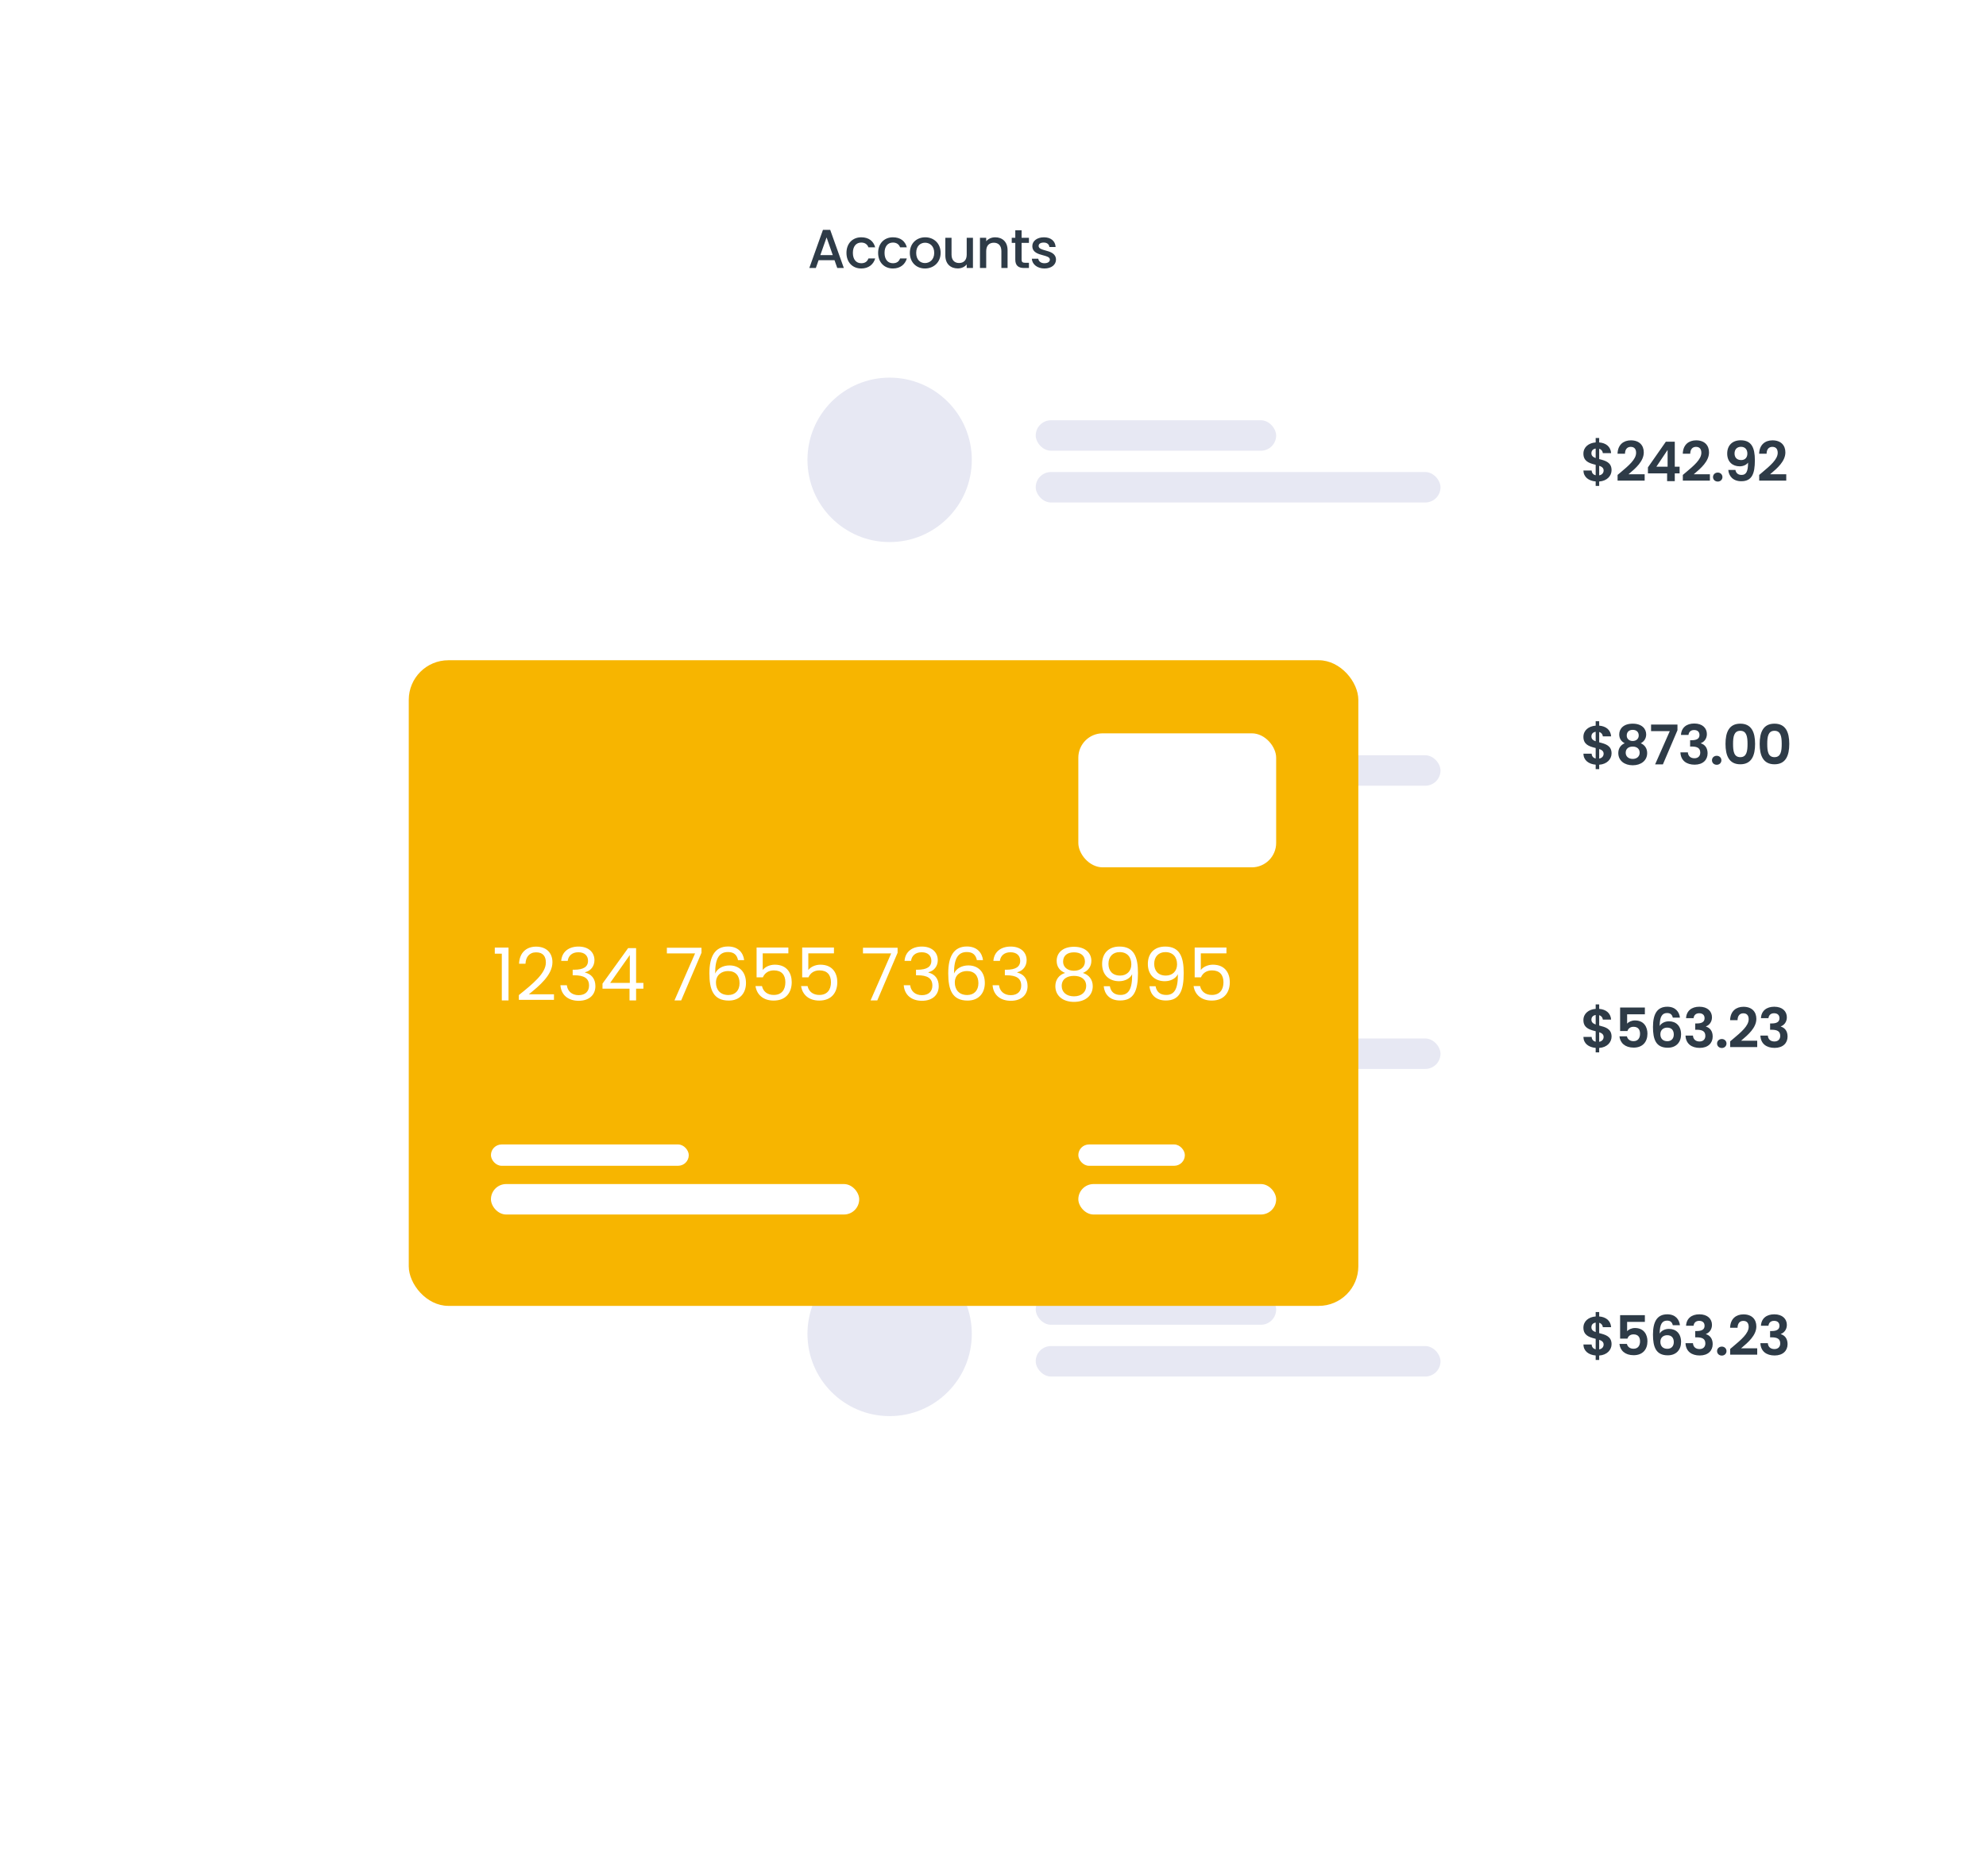 <svg width="652" height="616" viewBox="0 0 652 616" fill="none" xmlns="http://www.w3.org/2000/svg">
<g filter="url(#filter0_d_1_10723)">
<rect x="232.115" y="42" width="375.292" height="488" rx="9" fill="white"/>
</g>
<path fill-rule="evenodd" clip-rule="evenodd" d="M268.739 85.444L267.839 88H265.699L270.177 75.472H272.552L277.03 88H274.872L273.972 85.444H268.739ZM269.314 83.77H273.397L271.364 77.956L269.314 83.77ZM282.748 88.162C285.176 88.162 286.759 86.812 287.317 84.868H285.105C284.727 85.894 283.971 86.434 282.748 86.434C281.094 86.434 279.997 85.21 279.997 83.032C279.997 80.872 281.094 79.648 282.748 79.648C283.971 79.648 284.763 80.26 285.105 81.214H287.317C286.759 79.126 285.176 77.92 282.748 77.92C279.907 77.92 277.893 79.936 277.893 83.032C277.893 86.146 279.907 88.162 282.748 88.162ZM297.712 84.868C297.154 86.812 295.571 88.162 293.143 88.162C290.302 88.162 288.287 86.146 288.287 83.032C288.287 79.936 290.302 77.92 293.143 77.92C295.571 77.92 297.154 79.126 297.712 81.214H295.499C295.158 80.26 294.366 79.648 293.143 79.648C291.489 79.648 290.392 80.872 290.392 83.032C290.392 85.21 291.489 86.434 293.143 86.434C294.366 86.434 295.122 85.894 295.499 84.868H297.712ZM303.664 88.162C306.506 88.162 308.808 86.146 308.808 83.032C308.808 79.918 306.578 77.92 303.754 77.92C300.93 77.92 298.7 79.918 298.7 83.032C298.7 86.146 300.84 88.162 303.664 88.162ZM300.786 83.032C300.786 85.282 302.117 86.38 303.664 86.38C305.193 86.38 306.703 85.282 306.703 83.032C306.703 80.782 305.247 79.702 303.718 79.702C302.171 79.702 300.786 80.782 300.786 83.032ZM314.437 88.144C315.606 88.144 316.721 87.658 317.368 86.812V88H319.418V78.082H317.368V83.608C317.368 85.426 316.379 86.362 314.868 86.362C313.375 86.362 312.386 85.426 312.386 83.608V78.082H310.354V83.914C310.354 86.686 312.116 88.144 314.437 88.144ZM323.77 82.456V88H321.72V78.082H323.77V79.216C324.436 78.406 325.533 77.92 326.72 77.92C329.04 77.92 330.784 79.378 330.784 82.15V88H328.752V82.456C328.752 80.638 327.763 79.702 326.27 79.702C324.759 79.702 323.77 80.638 323.77 82.456ZM337.798 88V86.29H336.539C335.676 86.29 335.388 85.984 335.388 85.246V79.756H337.798V78.082H335.388V75.616H333.32V78.082H332.151V79.756H333.32V85.246C333.32 87.262 334.417 88 336.179 88H337.798ZM346.682 85.228C346.682 86.902 345.225 88.162 342.887 88.162C340.513 88.162 338.841 86.758 338.751 84.958H340.873C340.945 85.768 341.718 86.434 342.851 86.434C344.038 86.434 344.668 85.93 344.668 85.246C344.668 84.425 343.641 84.15 342.455 83.832C340.833 83.397 338.913 82.882 338.913 80.782C338.913 79.198 340.387 77.92 342.725 77.92C344.974 77.92 346.448 79.126 346.556 81.106H344.506C344.434 80.242 343.769 79.648 342.653 79.648C341.556 79.648 340.981 80.098 340.981 80.764C340.981 81.62 342.008 81.905 343.191 82.232C344.768 82.668 346.62 83.181 346.682 85.228Z" fill="#2E3B47"/>
<path fill-rule="evenodd" clip-rule="evenodd" d="M525.009 159.566V158.108C527.635 157.928 529.073 156.218 529.073 154.382C529.073 151.797 527.007 151.263 525.176 150.789L525.009 150.746V147.344C525.71 147.56 526.142 148.1 526.214 148.802H528.93C528.768 146.66 527.257 145.454 525.009 145.274V143.816H523.858V145.274C521.52 145.454 519.829 146.84 519.829 148.964C519.829 151.386 521.628 152.037 523.346 152.487L523.689 152.575L523.858 152.618V156.056C523.03 155.876 522.599 155.318 522.527 154.49H519.829C519.883 156.65 521.538 157.892 523.858 158.09V159.566H525.009ZM523.858 150.404C523.03 150.116 522.455 149.684 522.455 148.838C522.455 147.92 523.03 147.416 523.858 147.29V150.404ZM525.009 152.942V156.092C525.926 155.93 526.466 155.3 526.466 154.49C526.466 153.644 525.854 153.23 525.009 152.942ZM539.936 157.82V155.732H534.63L534.828 155.565C536.897 153.819 539.648 151.497 539.648 148.55C539.648 146.264 538.227 144.59 535.404 144.59C533.048 144.59 531.123 145.976 531.033 148.982H533.479C533.497 147.596 534.163 146.732 535.368 146.732C536.609 146.732 537.13 147.524 537.13 148.694C537.13 150.851 534.641 152.936 531.993 155.156L531.993 155.156C531.68 155.418 531.365 155.682 531.051 155.948V157.82H539.936ZM549.827 155.444V158H547.309V155.444H541.014V153.464L546.895 145.04H549.827V153.248H551.41V155.444H549.827ZM547.471 153.248H543.784L547.471 147.74V153.248ZM561.355 155.732V157.82H552.47V155.948C552.783 155.683 553.096 155.42 553.408 155.159L553.409 155.158L553.409 155.158L553.411 155.156L553.412 155.156C556.061 152.936 558.549 150.851 558.549 148.694C558.549 147.524 558.028 146.732 556.787 146.732C555.582 146.732 554.916 147.596 554.898 148.982H552.452C552.542 145.976 554.467 144.59 556.823 144.59C559.646 144.59 561.067 146.264 561.067 148.55C561.067 151.497 558.316 153.819 556.248 155.565L556.049 155.732H561.355ZM563.944 158.126C564.826 158.126 565.473 157.478 565.473 156.65C565.473 155.822 564.826 155.174 563.944 155.174C563.027 155.174 562.38 155.822 562.38 156.65C562.38 157.478 563.027 158.126 563.944 158.126ZM576.12 151.142C576.12 155.606 575.13 158.018 571.659 158.018C568.872 158.018 567.541 156.236 567.397 154.31H569.735C569.933 155.354 570.598 155.948 571.767 155.948C573.242 155.948 573.889 154.85 573.889 151.898C573.332 152.672 572.271 153.122 571.12 153.122C568.854 153.122 567.037 151.7 567.037 148.928C567.037 146.3 568.692 144.572 571.461 144.572C575.023 144.572 576.12 146.984 576.12 151.142ZM571.641 151.07C570.113 151.07 569.447 150.098 569.447 148.91C569.447 147.596 570.239 146.714 571.551 146.714C572.828 146.714 573.656 147.506 573.656 148.946C573.656 150.224 572.9 151.07 571.641 151.07ZM586.424 155.732V157.82H577.54V155.948C577.853 155.682 578.169 155.418 578.481 155.156C581.13 152.936 583.619 150.851 583.619 148.694C583.619 147.524 583.097 146.732 581.856 146.732C580.651 146.732 579.986 147.596 579.968 148.982H577.522C577.612 145.976 579.536 144.59 581.892 144.59C584.716 144.59 586.137 146.264 586.137 148.55C586.137 151.497 583.386 153.819 581.317 155.565C581.25 155.621 581.184 155.677 581.119 155.732H586.424Z" fill="#2E3B47"/>
<rect x="340.025" y="138" width="78.934" height="10" rx="5" fill="#E7E8F3"/>
<rect x="340.025" y="155" width="132.889" height="10" rx="5" fill="#E7E8F3"/>
<ellipse cx="292.065" cy="151" rx="26.977" ry="27" fill="#E7E8F3"/>
<path fill-rule="evenodd" clip-rule="evenodd" d="M525.009 252.566V251.108C527.635 250.928 529.073 249.218 529.073 247.382C529.073 244.797 527.007 244.263 525.176 243.789L525.009 243.746V240.344C525.71 240.56 526.142 241.1 526.214 241.802H528.93C528.768 239.66 527.257 238.454 525.009 238.274V236.816H523.858V238.274C521.52 238.454 519.829 239.84 519.829 241.964C519.829 244.386 521.628 245.037 523.346 245.487L523.689 245.575L523.858 245.618V249.056C523.03 248.876 522.599 248.318 522.527 247.49H519.829C519.883 249.65 521.538 250.892 523.858 251.09V252.566H525.009ZM523.858 243.404C523.03 243.116 522.455 242.684 522.455 241.838C522.455 240.92 523.03 240.416 523.858 240.29V243.404ZM525.009 245.942V249.092C525.926 248.93 526.466 248.3 526.466 247.49C526.466 246.644 525.854 246.23 525.009 245.942ZM536.015 251.288C538.713 251.288 540.763 249.776 540.763 247.274C540.763 245.744 539.954 244.61 538.659 244.052C539.684 243.53 540.439 242.54 540.439 241.154C540.439 239.282 539.001 237.626 536.015 237.626C533.03 237.626 531.591 239.264 531.591 241.154C531.591 242.576 532.31 243.494 533.389 244.052C532.094 244.592 531.285 245.726 531.285 247.274C531.285 249.776 533.335 251.288 536.015 251.288ZM534.055 241.532C534.055 242.612 534.882 243.314 536.015 243.314C537.166 243.314 537.993 242.594 537.993 241.514C537.993 240.326 537.22 239.66 536.015 239.66C534.846 239.66 534.055 240.308 534.055 241.532ZM536.015 249.2C534.576 249.2 533.713 248.336 533.713 247.166C533.713 245.834 534.702 245.15 536.015 245.15C537.364 245.15 538.299 245.87 538.299 247.166C538.299 248.318 537.454 249.2 536.015 249.2ZM550.708 239.786L545.924 251H543.37L548.19 240.074H542.04V237.914H550.708V239.786ZM556.337 251.09C559.089 251.09 560.6 249.506 560.6 247.364C560.6 245.582 559.718 244.502 558.387 244.088V244.016C559.341 243.692 560.366 242.684 560.366 241.046C560.366 239.102 558.927 237.572 556.229 237.572C553.711 237.572 551.985 238.904 551.859 241.334H554.323C554.413 240.506 554.934 239.714 556.157 239.714C557.308 239.714 557.938 240.326 557.938 241.352C557.938 242.648 556.859 243.062 555.384 243.062H554.862V245.132H555.384C557.254 245.132 558.19 245.672 558.19 247.148C558.19 248.192 557.542 248.984 556.283 248.984C554.934 248.984 554.179 248.174 554.125 247.04H551.679C551.787 249.794 553.747 251.09 556.337 251.09ZM565.131 249.65C565.131 250.478 564.484 251.126 563.603 251.126C562.685 251.126 562.038 250.478 562.038 249.65C562.038 248.822 562.685 248.174 563.603 248.174C564.484 248.174 565.131 248.822 565.131 249.65ZM571.336 250.964C575.041 250.964 576.192 248.102 576.192 244.268C576.192 240.47 575.041 237.626 571.336 237.626C567.631 237.626 566.48 240.47 566.48 244.268C566.48 248.102 567.631 250.964 571.336 250.964ZM568.962 244.268C568.962 246.608 569.213 248.624 571.336 248.624C573.458 248.624 573.71 246.608 573.71 244.268C573.71 242.018 573.458 239.966 571.336 239.966C569.213 239.966 568.962 242.018 568.962 244.268ZM582.558 250.964C586.263 250.964 587.414 248.102 587.414 244.268C587.414 240.47 586.263 237.626 582.558 237.626C578.853 237.626 577.702 240.47 577.702 244.268C577.702 248.102 578.853 250.964 582.558 250.964ZM580.184 244.268C580.184 246.608 580.436 248.624 582.558 248.624C584.68 248.624 584.932 246.608 584.932 244.268L584.931 244.064C584.915 241.896 584.616 239.966 582.558 239.966C580.436 239.966 580.184 242.018 580.184 244.268Z" fill="#2E3B47"/>
<rect x="340.025" y="231" width="78.934" height="10" rx="5" fill="#E7E8F3"/>
<rect x="340.025" y="248" width="132.889" height="10" rx="5" fill="#E7E8F3"/>
<ellipse cx="292.065" cy="244" rx="26.977" ry="27" fill="#E7E8F3"/>
<path fill-rule="evenodd" clip-rule="evenodd" d="M525.009 344.108V345.566H523.858V344.09C521.538 343.892 519.883 342.65 519.829 340.49H522.527C522.599 341.318 523.03 341.876 523.858 342.056V338.618L523.689 338.575L523.346 338.487C521.628 338.037 519.829 337.386 519.829 334.964C519.829 332.84 521.52 331.454 523.858 331.274V329.816H525.009V331.274C527.257 331.454 528.768 332.66 528.93 334.802H526.214C526.142 334.1 525.71 333.56 525.009 333.344V336.746L525.176 336.789C527.007 337.263 529.073 337.797 529.073 340.382C529.073 342.218 527.635 343.928 525.009 344.108ZM522.455 334.838C522.455 335.684 523.03 336.116 523.858 336.404V333.29C523.03 333.416 522.455 333.92 522.455 334.838ZM525.009 342.092V338.942C525.854 339.23 526.466 339.644 526.466 340.49C526.466 341.3 525.926 341.93 525.009 342.092ZM540.853 339.41C540.853 342.092 539.306 344 536.321 344C533.497 344 531.879 342.434 531.663 340.292H534.109C534.325 341.21 535.062 341.876 536.285 341.876C537.76 341.876 538.425 340.832 538.425 339.446C538.425 337.97 537.688 337.16 536.267 337.16C535.224 337.16 534.558 337.736 534.289 338.546H531.879V330.842H540.008V333.056H534.181V336.134C534.666 335.54 535.655 335.072 536.752 335.072C539.81 335.072 540.853 337.376 540.853 339.41ZM547.525 344.036C550.331 344.036 551.895 342.182 551.895 339.644C551.895 336.908 550.259 335.36 547.921 335.36C546.644 335.36 545.457 335.9 544.863 336.89C544.899 333.866 545.655 332.642 547.291 332.642C548.424 332.642 548.946 333.182 549.18 334.154H551.518C551.32 332.3 550.061 330.572 547.381 330.572C544.054 330.572 542.669 332.948 542.669 337.232C542.669 341.3 543.64 344.036 547.525 344.036ZM545.097 339.608C545.097 341.012 545.924 341.894 547.399 341.894C548.694 341.894 549.503 341.048 549.503 339.698C549.503 338.348 548.802 337.43 547.345 337.43C546.176 337.43 545.097 338.114 545.097 339.608ZM558.01 344.09C560.761 344.09 562.272 342.506 562.272 340.364C562.272 338.582 561.391 337.502 560.06 337.088V337.016C561.013 336.692 562.038 335.684 562.038 334.046C562.038 332.102 560.6 330.572 557.902 330.572C555.384 330.572 553.657 331.904 553.531 334.334H555.995C556.085 333.506 556.607 332.714 557.83 332.714C558.981 332.714 559.61 333.326 559.61 334.352C559.61 335.648 558.531 336.062 557.057 336.062H556.535V338.132H557.057C558.927 338.132 559.862 338.672 559.862 340.148C559.862 341.192 559.215 341.984 557.956 341.984C556.607 341.984 555.852 341.174 555.798 340.04H553.352C553.46 342.794 555.42 344.09 558.01 344.09ZM566.804 342.65C566.804 343.478 566.156 344.126 565.275 344.126C564.358 344.126 563.71 343.478 563.71 342.65C563.71 341.822 564.358 341.174 565.275 341.174C566.156 341.174 566.804 341.822 566.804 342.65ZM576.893 343.82V341.732H571.587L571.786 341.565C573.854 339.819 576.605 337.497 576.605 334.55C576.605 332.264 575.184 330.59 572.361 330.59C570.005 330.59 568.08 331.976 567.99 334.982H570.436C570.454 333.596 571.12 332.732 572.325 332.732C573.566 332.732 574.087 333.524 574.087 334.694C574.087 336.851 571.599 338.936 568.95 341.156C568.637 341.418 568.322 341.682 568.008 341.948V343.82H576.893ZM586.856 340.364C586.856 342.506 585.345 344.09 582.594 344.09C580.004 344.09 578.043 342.794 577.936 340.04H580.382C580.435 341.174 581.191 341.984 582.54 341.984C583.799 341.984 584.446 341.192 584.446 340.148C584.446 338.672 583.511 338.132 581.64 338.132H581.119V336.062H581.64C583.115 336.062 584.194 335.648 584.194 334.352C584.194 333.326 583.565 332.714 582.414 332.714C581.191 332.714 580.669 333.506 580.579 334.334H578.115C578.241 331.904 579.968 330.572 582.486 330.572C585.184 330.572 586.622 332.102 586.622 334.046C586.622 335.684 585.597 336.692 584.644 337.016V337.088C585.975 337.502 586.856 338.582 586.856 340.364Z" fill="#2E3B47"/>
<path fill-rule="evenodd" clip-rule="evenodd" d="M525.009 445.108V446.566H523.858V445.09C521.538 444.892 519.883 443.65 519.829 441.49H522.527C522.599 442.318 523.03 442.876 523.858 443.056V439.618L523.689 439.575L523.346 439.487C521.628 439.037 519.829 438.386 519.829 435.964C519.829 433.84 521.52 432.454 523.858 432.274V430.816H525.009V432.274C527.257 432.454 528.768 433.66 528.93 435.802H526.214C526.142 435.1 525.71 434.56 525.009 434.344V437.746L525.176 437.789C527.007 438.263 529.073 438.797 529.073 441.382C529.073 443.218 527.635 444.928 525.009 445.108ZM522.455 435.838C522.455 436.684 523.03 437.116 523.858 437.404V434.29C523.03 434.416 522.455 434.92 522.455 435.838ZM525.009 443.092V439.942C525.854 440.23 526.466 440.644 526.466 441.49C526.466 442.3 525.926 442.93 525.009 443.092ZM540.853 440.41C540.853 443.092 539.306 445 536.321 445C533.497 445 531.879 443.434 531.663 441.292H534.109C534.325 442.21 535.062 442.876 536.285 442.876C537.76 442.876 538.425 441.832 538.425 440.446C538.425 438.97 537.688 438.16 536.267 438.16C535.224 438.16 534.558 438.736 534.289 439.546H531.879V431.842H540.008V434.056H534.181V437.134C534.666 436.54 535.655 436.072 536.752 436.072C539.81 436.072 540.853 438.376 540.853 440.41ZM547.525 445.036C550.331 445.036 551.895 443.182 551.895 440.644C551.895 437.908 550.259 436.36 547.921 436.36C546.644 436.36 545.457 436.9 544.863 437.89C544.899 434.866 545.655 433.642 547.291 433.642C548.424 433.642 548.946 434.182 549.18 435.154H551.518C551.32 433.3 550.061 431.572 547.381 431.572C544.054 431.572 542.669 433.948 542.669 438.232C542.669 442.3 543.64 445.036 547.525 445.036ZM545.097 440.608C545.097 442.012 545.924 442.894 547.399 442.894C548.694 442.894 549.503 442.048 549.503 440.698C549.503 439.348 548.802 438.43 547.345 438.43C546.176 438.43 545.097 439.114 545.097 440.608ZM558.01 445.09C560.761 445.09 562.272 443.506 562.272 441.364C562.272 439.582 561.391 438.502 560.06 438.088V438.016C561.013 437.692 562.038 436.684 562.038 435.046C562.038 433.102 560.6 431.572 557.902 431.572C555.384 431.572 553.657 432.904 553.531 435.334H555.995C556.085 434.506 556.607 433.714 557.83 433.714C558.981 433.714 559.61 434.326 559.61 435.352C559.61 436.648 558.531 437.062 557.057 437.062H556.535V439.132H557.057C558.927 439.132 559.862 439.672 559.862 441.148C559.862 442.192 559.215 442.984 557.956 442.984C556.607 442.984 555.852 442.174 555.798 441.04H553.352C553.46 443.794 555.42 445.09 558.01 445.09ZM566.804 443.65C566.804 444.478 566.156 445.126 565.275 445.126C564.358 445.126 563.71 444.478 563.71 443.65C563.71 442.822 564.358 442.174 565.275 442.174C566.156 442.174 566.804 442.822 566.804 443.65ZM576.893 444.82V442.732H571.587L571.786 442.565C573.854 440.819 576.605 438.497 576.605 435.55C576.605 433.264 575.184 431.59 572.361 431.59C570.005 431.59 568.08 432.976 567.99 435.982H570.436C570.454 434.596 571.12 433.732 572.325 433.732C573.566 433.732 574.087 434.524 574.087 435.694C574.087 437.851 571.599 439.936 568.95 442.156C568.637 442.418 568.322 442.682 568.008 442.948V444.82H576.893ZM586.856 441.364C586.856 443.506 585.345 445.09 582.594 445.09C580.004 445.09 578.043 443.794 577.936 441.04H580.382C580.435 442.174 581.191 442.984 582.54 442.984C583.799 442.984 584.446 442.192 584.446 441.148C584.446 439.672 583.511 439.132 581.64 439.132H581.119V437.062H581.64C583.115 437.062 584.194 436.648 584.194 435.352C584.194 434.326 583.565 433.714 582.414 433.714C581.191 433.714 580.669 434.506 580.579 435.334H578.115C578.241 432.904 579.968 431.572 582.486 431.572C585.184 431.572 586.622 433.102 586.622 435.046C586.622 436.684 585.597 437.692 584.644 438.016V438.088C585.975 438.502 586.856 439.582 586.856 441.364Z" fill="#2E3B47"/>
<rect x="340.025" y="324" width="78.934" height="10" rx="5" fill="#E7E8F3"/>
<rect x="340.025" y="425" width="78.934" height="10" rx="5" fill="#E7E8F3"/>
<rect x="340.025" y="341" width="132.889" height="10" rx="5" fill="#E7E8F3"/>
<rect x="340.025" y="442" width="132.889" height="10" rx="5" fill="#E7E8F3"/>
<ellipse cx="292.065" cy="337" rx="26.977" ry="27" fill="#E7E8F3"/>
<ellipse cx="292.065" cy="438" rx="26.977" ry="27" fill="#E7E8F3"/>
<g filter="url(#filter1_d_1_10723)">
<rect x="134.197" y="216.8" width="311.74" height="212" rx="13" fill="#F7B500"/>
</g>
<rect x="354.014" y="240.8" width="64.946" height="44" rx="8" fill="white"/>
<rect x="161.175" y="375.8" width="64.946" height="7" rx="3.5" fill="white"/>
<rect x="354.014" y="375.8" width="34.971" height="7" rx="3.5" fill="white"/>
<rect x="161.175" y="388.8" width="120.899" height="10" rx="5" fill="white"/>
<rect x="354.014" y="388.8" width="64.946" height="10" rx="5" fill="white"/>
<path fill-rule="evenodd" clip-rule="evenodd" d="M244.906 322.791C244.906 325.959 243.035 328.551 239.246 328.551C234.115 328.551 232.892 324.855 232.892 319.599C232.892 314.151 234.642 310.791 239.031 310.791C242.34 310.791 244.019 312.855 244.306 315.279H242.292C241.956 313.599 240.973 312.615 239.007 312.615C236.249 312.615 234.762 314.511 234.786 319.671C235.53 317.967 237.424 317.007 239.486 317.007C242.724 317.007 244.906 319.143 244.906 322.791ZM195.468 323.823C195.468 326.511 193.598 328.623 189.977 328.623C186.692 328.623 184.246 326.871 183.982 323.511H186.092C186.308 325.359 187.651 326.775 189.953 326.775C192.279 326.775 193.382 325.407 193.382 323.631C193.382 321.183 191.679 320.247 188.562 320.247H188.01V318.423H188.586C191.488 318.399 193.046 317.511 193.046 315.495C193.046 313.839 191.943 312.687 189.857 312.687C187.819 312.687 186.596 313.839 186.38 315.519H184.246C184.461 312.543 186.716 310.815 189.929 310.815C193.31 310.815 195.157 312.783 195.157 315.279C195.157 317.271 193.91 318.831 192.087 319.239V319.359C194.101 319.839 195.468 321.327 195.468 323.823ZM181.868 328.311V326.487H173.619L173.859 326.291C176.947 323.779 181.364 320.184 181.364 315.975C181.364 312.759 179.254 310.839 175.993 310.839C172.875 310.839 170.549 312.759 170.405 316.455H172.516C172.612 314.271 173.763 312.711 176.017 312.711C178.367 312.711 179.206 314.151 179.206 316.071C179.206 319.6 174.944 323.035 170.42 326.681L170.334 326.751V328.311H181.868ZM166.949 328.503V311.151H162.44V313.143H164.743V328.503H166.949ZM208.829 328.503V324.639H211.227V322.743H208.829V311.319H206.215L197.798 322.983V324.639H206.671V328.503H208.829ZM200.316 322.743H206.767V313.599L200.316 322.743ZM223.632 328.503L230.298 312.855V311.199H218.932V313.071H228.188L221.426 328.503H223.632ZM239.127 326.727C236.393 326.727 235.05 324.927 235.05 322.623C235.05 320.031 237.04 318.855 239.031 318.855C241.525 318.855 242.796 320.415 242.796 322.863C242.796 325.215 241.381 326.727 239.127 326.727ZM259.921 322.503C259.921 325.863 258.05 328.551 253.998 328.551C250.545 328.551 248.459 326.607 248.027 323.799H250.161C250.569 325.623 251.984 326.703 254.022 326.703C256.66 326.703 257.835 324.927 257.835 322.551C257.835 320.079 256.564 318.639 254.046 318.639C252.295 318.639 251.024 319.551 250.449 320.919H248.387V311.127H258.818V313.047H250.401V318.519C251.12 317.535 252.655 316.767 254.358 316.767C258.578 316.767 259.921 319.815 259.921 322.503ZM268.965 328.551C273.018 328.551 274.888 325.863 274.888 322.503C274.888 319.815 273.545 316.767 269.325 316.767C267.622 316.767 266.087 317.535 265.368 318.519V313.047H273.785V311.127H263.354V320.919H265.416C265.992 319.551 267.263 318.639 269.013 318.639C271.531 318.639 272.802 320.079 272.802 322.551C272.802 324.927 271.627 326.703 268.989 326.703C266.951 326.703 265.536 325.623 265.128 323.799H262.994C263.426 326.607 265.512 328.551 268.965 328.551ZM294.679 312.855L288.013 328.503H285.806L292.569 313.071H283.312V311.199H294.679V312.855ZM302.692 328.623C306.313 328.623 308.183 326.511 308.183 323.823C308.183 321.327 306.817 319.839 304.802 319.359V319.239C306.625 318.831 307.872 317.271 307.872 315.279C307.872 312.783 306.025 310.815 302.644 310.815C299.431 310.815 297.177 312.543 296.961 315.519H299.095C299.311 313.839 300.534 312.687 302.572 312.687C304.658 312.687 305.761 313.839 305.761 315.495C305.761 317.511 304.203 318.399 301.301 318.423H300.726V320.247H301.277C304.395 320.247 306.097 321.183 306.097 323.631C306.097 325.407 304.994 326.775 302.668 326.775C300.366 326.775 299.023 325.359 298.807 323.511H296.697C296.961 326.871 299.407 328.623 302.692 328.623ZM323.318 322.791C323.318 325.959 321.448 328.551 317.659 328.551C312.528 328.551 311.305 324.855 311.305 319.599C311.305 314.151 313.055 310.791 317.443 310.791C320.753 310.791 322.431 312.855 322.719 315.279H320.705C320.369 313.599 319.386 312.615 317.419 312.615C314.662 312.615 313.175 314.511 313.199 319.671C313.942 317.967 315.837 317.007 317.899 317.007C321.136 317.007 323.318 319.143 323.318 322.791ZM317.539 326.727C314.806 326.727 313.463 324.927 313.463 322.623C313.463 320.031 315.453 318.855 317.443 318.855C319.937 318.855 321.208 320.415 321.208 322.863C321.208 325.215 319.793 326.727 317.539 326.727ZM337.35 323.823C337.35 326.511 335.48 328.623 331.859 328.623C328.574 328.623 326.128 326.871 325.864 323.511H327.974C328.19 325.359 329.533 326.775 331.835 326.775C334.161 326.775 335.264 325.407 335.264 323.631C335.264 321.183 333.562 320.247 330.444 320.247H329.893V318.423H330.468C333.37 318.399 334.928 317.511 334.928 315.495C334.928 313.839 333.825 312.687 331.739 312.687C329.701 312.687 328.478 313.839 328.262 315.519H326.128C326.344 312.543 328.598 310.815 331.811 310.815C335.192 310.815 337.039 312.783 337.039 315.279C337.039 317.271 335.792 318.831 333.969 319.239V319.359C335.984 319.839 337.35 321.327 337.35 323.823ZM352.585 328.983C356.254 328.983 358.748 326.967 358.748 323.823C358.748 321.663 357.477 320.079 355.511 319.479C357.213 318.807 358.292 317.367 358.292 315.495C358.292 312.975 356.35 310.887 352.585 310.887C348.82 310.887 346.902 312.951 346.902 315.495C346.902 317.439 347.909 318.783 349.684 319.479C347.741 320.055 346.47 321.639 346.47 323.823C346.47 326.967 348.94 328.983 352.585 328.983ZM349.012 315.783C349.012 317.583 350.475 318.759 352.585 318.759C354.719 318.759 356.182 317.559 356.182 315.759C356.182 313.767 354.767 312.711 352.585 312.711C350.451 312.711 349.012 313.743 349.012 315.783ZM352.585 327.159C350.115 327.159 348.557 325.791 348.557 323.751C348.557 321.447 350.355 320.439 352.585 320.439C354.863 320.439 356.59 321.519 356.59 323.751C356.59 325.767 355.055 327.159 352.585 327.159ZM373.595 319.503C373.595 325.287 372.276 328.527 367.72 328.527C364.267 328.527 362.589 326.391 362.349 323.847H364.363C364.675 325.647 365.826 326.703 367.84 326.703C370.382 326.703 371.749 324.975 371.677 319.887C370.982 321.351 369.255 322.191 367.385 322.191C364.195 322.191 361.821 320.199 361.821 316.527C361.821 313.215 363.787 310.815 367.528 310.815C372.228 310.815 373.595 314.127 373.595 319.503ZM367.744 320.343C365.154 320.343 363.907 318.711 363.907 316.479C363.907 314.175 365.322 312.639 367.576 312.639C370.07 312.639 371.413 314.295 371.413 316.647C371.413 318.975 369.83 320.343 367.744 320.343ZM388.61 319.503C388.61 325.287 387.292 328.527 382.735 328.527C379.282 328.527 377.604 326.391 377.364 323.847H379.378C379.69 325.647 380.841 326.703 382.855 326.703C385.397 326.703 386.764 324.975 386.692 319.887C385.997 321.351 384.27 322.191 382.4 322.191C379.21 322.191 376.836 320.199 376.836 316.527C376.836 313.215 378.803 310.815 382.544 310.815C387.244 310.815 388.61 314.127 388.61 319.503ZM382.759 320.343C380.17 320.343 378.923 318.711 378.923 316.479C378.923 314.175 380.337 312.639 382.592 312.639C385.085 312.639 386.428 314.295 386.428 316.647C386.428 318.975 384.846 320.343 382.759 320.343ZM403.746 322.503C403.746 325.863 401.875 328.551 397.823 328.551C394.369 328.551 392.283 326.607 391.851 323.799H393.986C394.393 325.623 395.808 326.703 397.846 326.703C400.484 326.703 401.659 324.927 401.659 322.551C401.659 320.079 400.388 318.639 397.87 318.639C396.12 318.639 394.849 319.551 394.273 320.919H392.211V311.127H402.642V313.047H394.226V318.519C394.945 317.535 396.48 316.767 398.182 316.767C402.403 316.767 403.746 319.815 403.746 322.503Z" fill="white"/>
<defs>
<filter id="filter0_d_1_10723" x="148.115" y="0" width="503.292" height="616" filterUnits="userSpaceOnUse" color-interpolation-filters="sRGB">
<feFlood flood-opacity="0" result="BackgroundImageFix"/>
<feColorMatrix in="SourceAlpha" type="matrix" values="0 0 0 0 0 0 0 0 0 0 0 0 0 0 0 0 0 0 127 0" result="hardAlpha"/>
<feOffset dx="-20" dy="22"/>
<feGaussianBlur stdDeviation="32"/>
<feColorMatrix type="matrix" values="0 0 0 0 0 0 0 0 0 0 0 0 0 0 0 0 0 0 0.099 0"/>
<feBlend mode="normal" in2="BackgroundImageFix" result="effect1_dropShadow_1_10723"/>
<feBlend mode="normal" in="SourceGraphic" in2="effect1_dropShadow_1_10723" result="shape"/>
</filter>
<filter id="filter1_d_1_10723" x="0.197" y="82.8" width="579.74" height="480" filterUnits="userSpaceOnUse" color-interpolation-filters="sRGB">
<feFlood flood-opacity="0" result="BackgroundImageFix"/>
<feColorMatrix in="SourceAlpha" type="matrix" values="0 0 0 0 0 0 0 0 0 0 0 0 0 0 0 0 0 0 127 0" result="hardAlpha"/>
<feOffset/>
<feGaussianBlur stdDeviation="67"/>
<feColorMatrix type="matrix" values="0 0 0 0 0.298 0 0 0 0 0.298 0 0 0 0 0.298 0 0 0 0.081 0"/>
<feBlend mode="normal" in2="BackgroundImageFix" result="effect1_dropShadow_1_10723"/>
<feBlend mode="normal" in="SourceGraphic" in2="effect1_dropShadow_1_10723" result="shape"/>
</filter>
</defs>
</svg>
